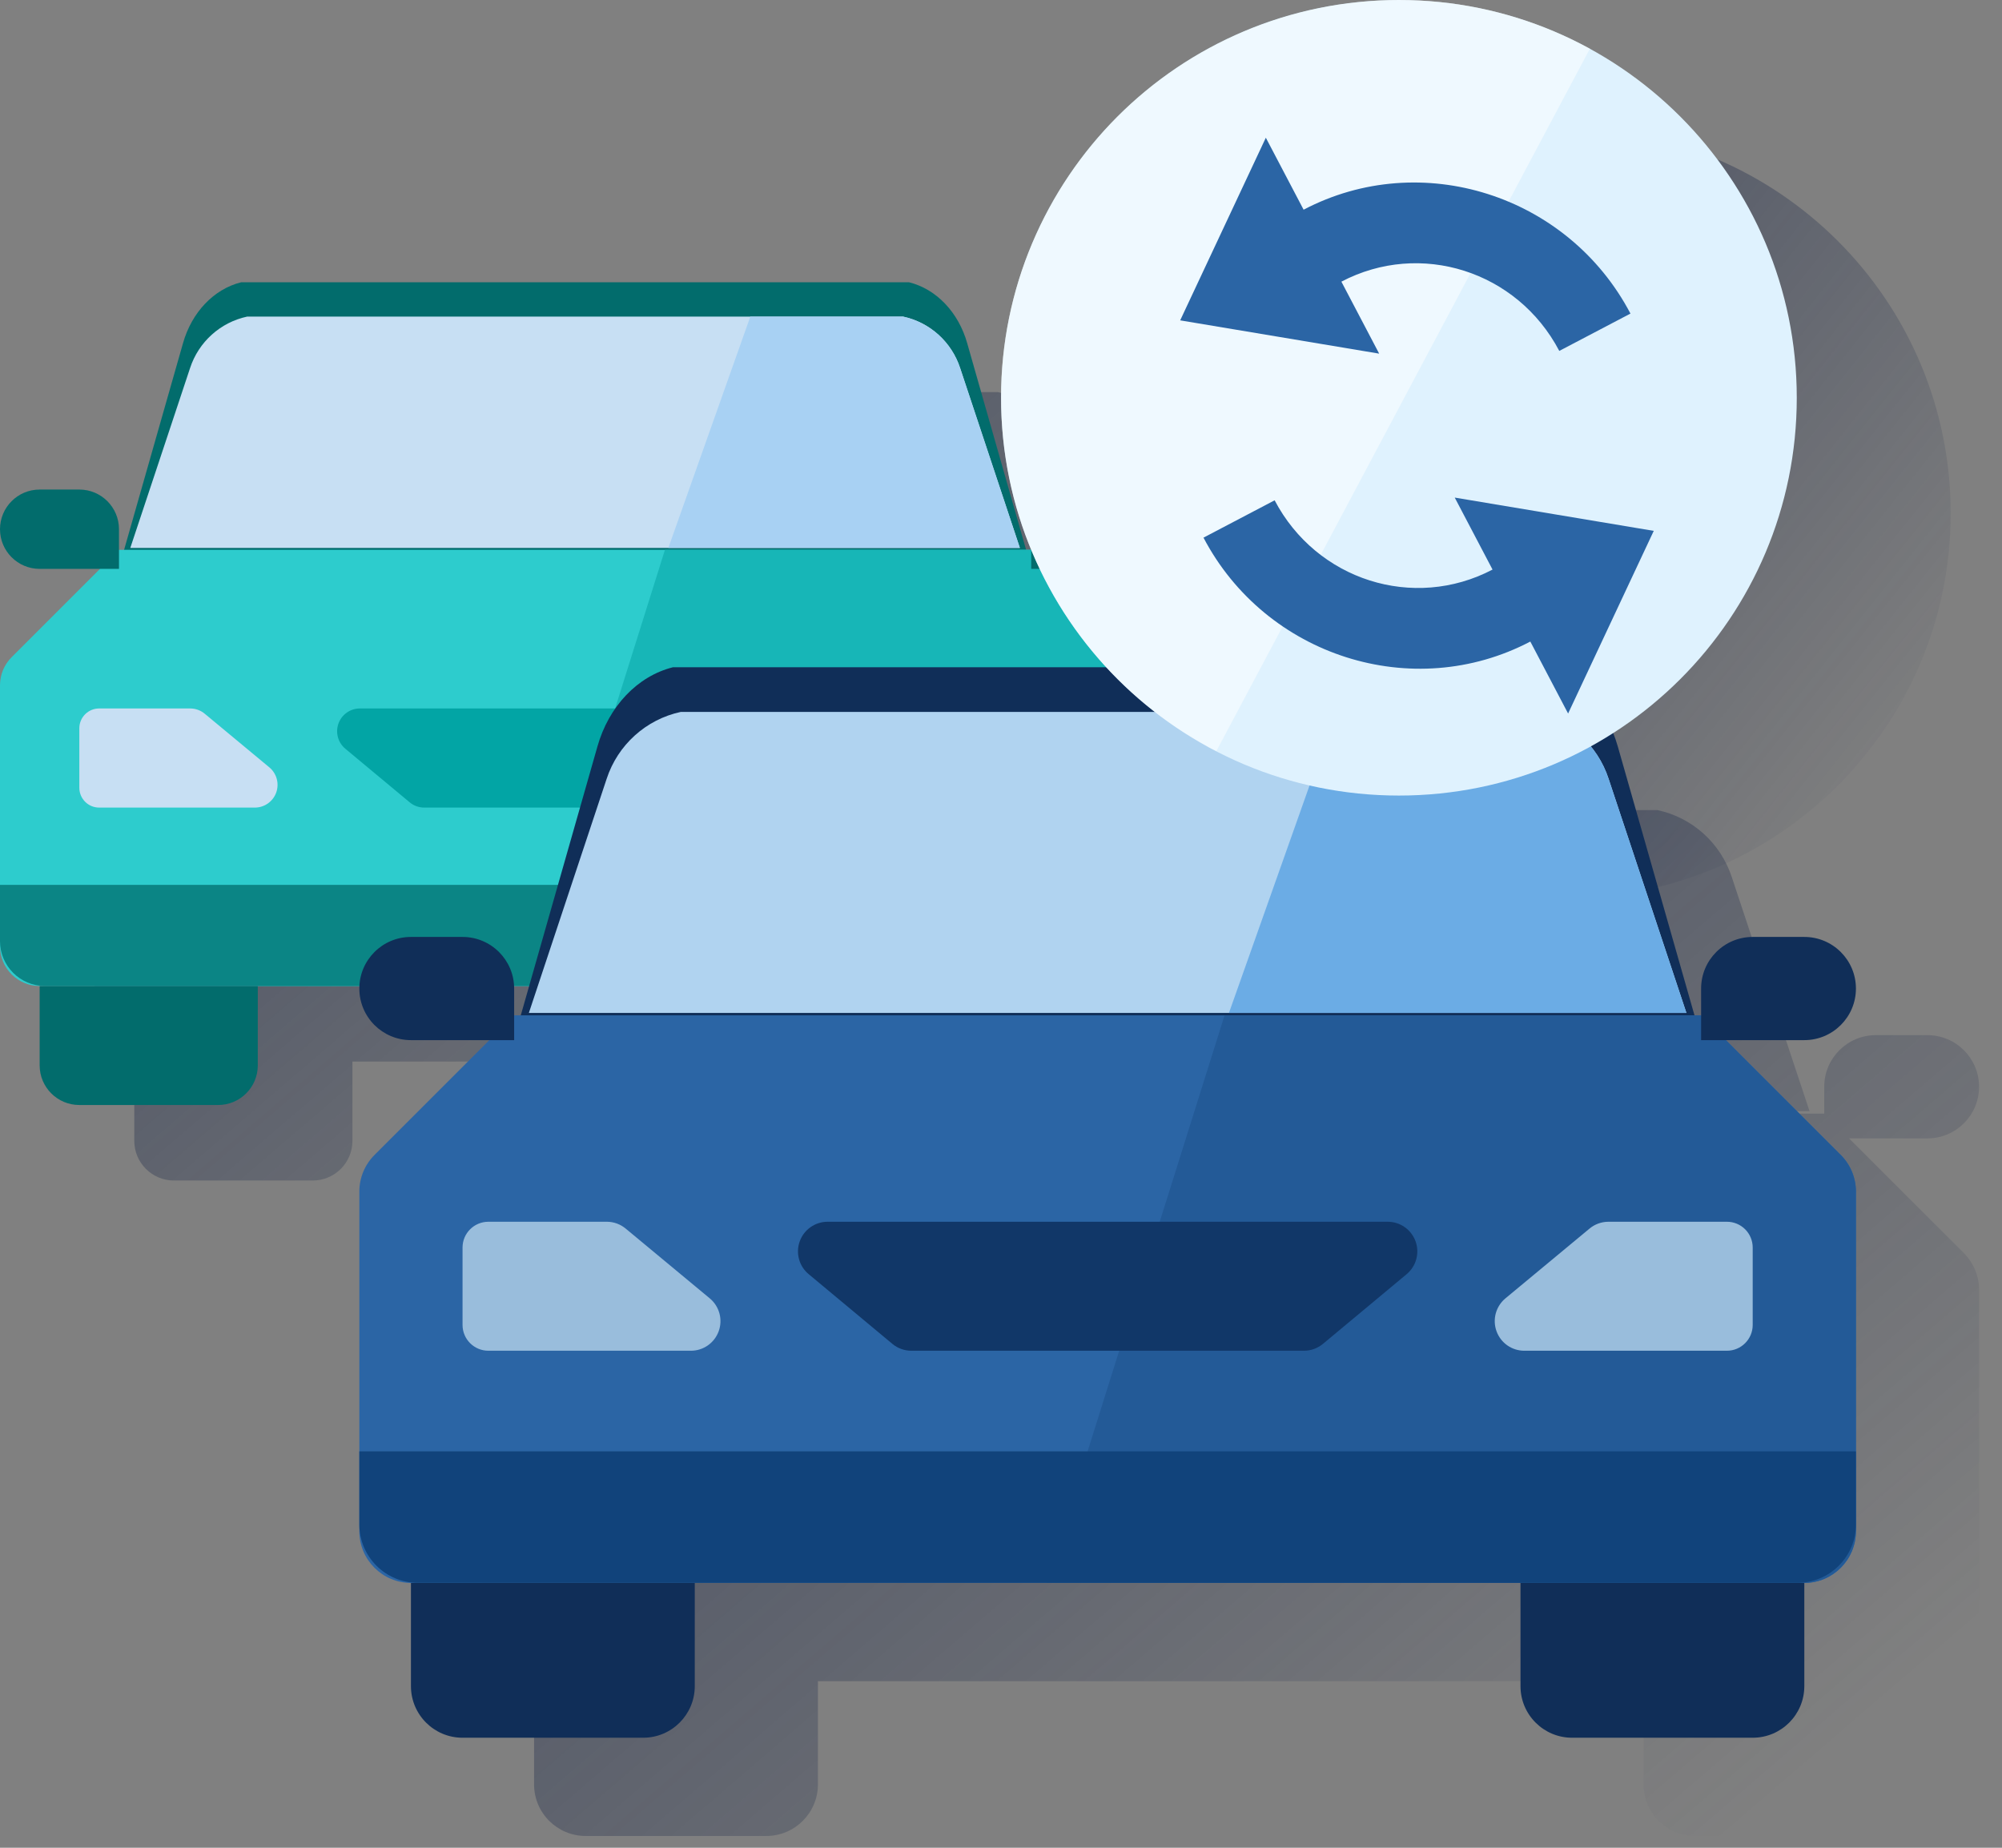 <svg width="78" height="72" viewBox="0 0 78 72" fill="none" xmlns="http://www.w3.org/2000/svg">
<rect x="0" y="0" width="78" height="72" fill="#808080" stroke="none"/>
<path fill-rule="evenodd" clip-rule="evenodd" d="M43.423 24.294L41.095 17.285C40.762 16.266 39.916 15.502 38.872 15.279H38.872H32.92H13.314C12.271 15.502 11.424 16.266 11.092 17.285L8.763 24.294L29.726 24.294L43.423 24.294ZM48.044 28.546L44.606 25.109H46.954C47.808 25.109 48.499 24.417 48.499 23.563C48.499 22.71 47.808 22.018 46.954 22.018H45.409C44.556 22.018 43.864 22.71 43.864 23.563V24.366H34.554H29.594H8.323V23.563C8.323 22.71 7.631 22.018 6.777 22.018H5.232C4.379 22.018 3.687 22.71 3.687 23.563C3.687 24.417 4.379 25.109 5.232 25.109H7.58L4.143 28.546C3.851 28.837 3.687 29.232 3.687 29.643V37.422H3.687V39.611C3.687 39.613 3.687 39.616 3.687 39.619V39.819C3.689 40.671 4.38 41.362 5.232 41.364L24.255 41.364H46.954L46.955 41.364C47.459 41.363 47.907 41.12 48.189 40.745C48.383 40.487 48.499 40.166 48.5 39.819V29.643C48.499 29.232 48.336 28.837 48.044 28.546H48.044ZM5.232 41.364H13.731V44.455C13.731 45.308 13.039 46 12.186 46H6.777C5.924 46 5.232 45.308 5.232 44.455V41.364ZM46.955 41.364H38.456V44.455C38.456 45.308 39.147 46 40.001 46H45.409C46.263 46 46.955 45.308 46.955 44.455V41.364Z" fill="url(#paint0_linear_121_57)"/>
<path fill-rule="evenodd" clip-rule="evenodd" d="M40.056 21.697L37.685 13.38C37.346 12.172 36.484 11.265 35.421 11H9.392C8.329 11.265 7.467 12.172 7.128 13.38L4.757 21.697H40.056Z" fill="#026C6C"/>
<path fill-rule="evenodd" clip-rule="evenodd" d="M30.867 21.425H40.177L44.357 25.605C44.649 25.895 44.813 26.29 44.813 26.702V36.877C44.81 37.73 44.12 38.42 43.267 38.422H1.545C0.693 38.42 0.003 37.73 0 36.877V26.702C0 26.29 0.164 25.895 0.456 25.605L4.636 21.425H30.867Z" fill="#2DCCCD"/>
<path d="M40.177 21.425H25.907L20.568 38.422H43.267C44.12 38.42 44.81 37.73 44.813 36.877V26.702C44.813 26.29 44.649 25.895 44.357 25.605L40.177 21.425Z" fill="#17B6B7"/>
<path fill-rule="evenodd" clip-rule="evenodd" d="M39.736 21.352L37.408 14.343C37.075 13.325 36.229 12.561 35.185 12.337H9.627C8.584 12.561 7.737 13.325 7.405 14.343L5.076 21.352H39.736Z" fill="#C7DFF3"/>
<path d="M37.408 14.343L39.736 21.352H26.039L29.233 12.337H35.185C36.229 12.561 37.075 13.325 37.408 14.343Z" fill="#A8D1F3"/>
<path fill-rule="evenodd" clip-rule="evenodd" d="M1.545 38.423H10.044V41.513C10.044 42.367 9.352 43.058 8.499 43.058H3.091C2.237 43.058 1.545 42.367 1.545 41.513V38.423Z" fill="#026C6C"/>
<path fill-rule="evenodd" clip-rule="evenodd" d="M34.769 38.423H43.268V41.513C43.268 42.367 42.576 43.058 41.722 43.058H36.314C35.461 43.058 34.769 42.367 34.769 41.513V38.423Z" fill="#026C6C"/>
<path fill-rule="evenodd" clip-rule="evenodd" d="M28.284 31.469H16.529C16.321 31.469 16.12 31.396 15.961 31.263L13.456 29.177C13.168 28.938 13.06 28.544 13.188 28.191C13.315 27.839 13.65 27.605 14.025 27.606H30.791C31.165 27.605 31.499 27.84 31.626 28.191C31.754 28.543 31.647 28.936 31.36 29.176L28.855 31.262C28.695 31.396 28.492 31.469 28.284 31.469Z" fill="#02A5A5"/>
<path fill-rule="evenodd" clip-rule="evenodd" d="M41.722 28.378V30.696C41.722 31.123 41.376 31.469 40.95 31.469H34.886C34.512 31.47 34.178 31.236 34.051 30.885C33.923 30.534 34.03 30.14 34.317 29.901L36.831 27.815C36.99 27.681 37.191 27.607 37.399 27.606H40.95C41.154 27.606 41.351 27.687 41.496 27.832C41.641 27.977 41.722 28.173 41.722 28.378Z" fill="#C7DFF3"/>
<path fill-rule="evenodd" clip-rule="evenodd" d="M3.091 28.378V30.696C3.091 31.123 3.437 31.469 3.863 31.469H9.925C10.299 31.47 10.633 31.236 10.761 30.885C10.888 30.534 10.781 30.14 10.494 29.901L7.981 27.815C7.823 27.682 7.624 27.608 7.417 27.606H3.863C3.437 27.606 3.091 27.952 3.091 28.378Z" fill="#C7DFF3"/>
<path fill-rule="evenodd" clip-rule="evenodd" d="M1.545 19.076H3.091C3.944 19.076 4.636 19.768 4.636 20.622V22.167H1.545C0.692 22.167 0 21.475 0 20.622C0 19.768 0.692 19.076 1.545 19.076Z" fill="#026C6C"/>
<path fill-rule="evenodd" clip-rule="evenodd" d="M43.267 22.167H40.177V20.622C40.177 19.768 40.869 19.077 41.722 19.077H43.267C44.121 19.077 44.813 19.768 44.813 20.622C44.813 21.475 44.121 22.167 43.267 22.167Z" fill="#026C6C"/>
<path d="M0 34.481H44.813V36.669C44.813 37.636 44.029 38.42 43.062 38.42H1.75C0.784 38.42 0 37.636 0 36.669V34.481Z" fill="#0B8585"/>
<path fill-rule="evenodd" clip-rule="evenodd" d="M61 35C69.284 35 76 28.284 76 20C76 11.716 69.284 5 61 5C52.716 5 46 11.716 46 20C46 28.284 52.716 35 61 35Z" fill="url(#paint1_linear_121_57)"/>
<path fill-rule="evenodd" clip-rule="evenodd" d="M64.579 31.567H64.579C65.937 31.858 67.038 32.852 67.472 34.177L70.501 43.297L70.501 43.297L52.678 43.297L25.403 43.297L28.432 34.177C28.865 32.852 29.966 31.858 31.324 31.567H56.835H64.579ZM76.513 48.83L72.04 44.358H75.095C76.206 44.358 77.106 43.458 77.106 42.347C77.106 41.237 76.206 40.336 75.095 40.336H73.085C71.974 40.336 71.074 41.237 71.074 42.347V43.392H58.96H52.507H24.829L24.829 42.347C24.829 41.237 23.929 40.336 22.819 40.336H20.808C19.698 40.336 18.797 41.237 18.797 42.347C18.797 43.458 19.698 44.358 20.808 44.358H23.863L19.39 48.83C19.011 49.209 18.798 49.722 18.797 50.258V60.38H18.797V63.227C18.797 63.23 18.797 63.233 18.797 63.236V63.498C18.801 64.607 19.699 65.505 20.808 65.509H45.56H75.096H75.096C75.513 65.507 75.9 65.38 76.221 65.161C76.754 64.8 77.104 64.19 77.106 63.498V50.258C77.106 49.722 76.892 49.209 76.513 48.83H76.513ZM20.808 65.509H31.867V69.53C31.867 70.641 30.966 71.541 29.856 71.541H22.819C21.708 71.541 20.808 70.641 20.808 69.53V65.509ZM75.096 65.509H64.037V69.53C64.037 70.641 64.937 71.541 66.048 71.541H73.085C74.195 71.541 75.096 70.641 75.096 69.53V65.509Z" fill="url(#paint2_linear_121_57)"/>
<path fill-rule="evenodd" clip-rule="evenodd" d="M66.12 39.918L63.034 29.097C62.593 27.525 61.471 26.345 60.089 26H26.22C24.837 26.345 23.715 27.525 23.274 29.097L20.189 39.918H66.12Z" fill="#102E58"/>
<path fill-rule="evenodd" clip-rule="evenodd" d="M54.163 39.564H66.277L71.716 45.003C72.095 45.381 72.309 45.895 72.309 46.431V59.671C72.305 60.78 71.407 61.678 70.298 61.681H16.011C14.902 61.678 14.003 60.78 14 59.671V46.431C14 45.895 14.214 45.381 14.593 45.003L20.032 39.564H54.163Z" fill="#2B65A5"/>
<path d="M66.277 39.564H47.71L40.763 61.681H70.298C71.407 61.678 72.305 60.78 72.309 59.671V46.431C72.309 45.895 72.095 45.381 71.716 45.003L66.277 39.564Z" fill="#235A97"/>
<path fill-rule="evenodd" clip-rule="evenodd" d="M65.704 39.47L62.674 30.35C62.241 29.025 61.14 28.031 59.782 27.74H26.527C25.169 28.031 24.068 29.025 23.635 30.35L20.605 39.47H65.704Z" fill="#B0D3F0"/>
<path d="M62.674 30.35L65.704 39.47H47.881L52.037 27.74H59.782C61.14 28.031 62.241 29.025 62.674 30.35Z" fill="#6BACE5"/>
<path fill-rule="evenodd" clip-rule="evenodd" d="M16.011 61.681H27.069V65.703C27.069 66.813 26.169 67.713 25.058 67.713H18.021C16.911 67.713 16.011 66.813 16.011 65.703V61.681Z" fill="#102E58"/>
<path fill-rule="evenodd" clip-rule="evenodd" d="M59.24 61.681H70.298V65.703C70.298 66.813 69.398 67.713 68.288 67.713H61.25C60.14 67.713 59.24 66.813 59.24 65.703V61.681Z" fill="#102E58"/>
<path fill-rule="evenodd" clip-rule="evenodd" d="M50.802 52.633H35.507C35.237 52.633 34.975 52.539 34.768 52.366L31.509 49.651C31.133 49.341 30.993 48.827 31.159 48.369C31.325 47.91 31.761 47.605 32.249 47.607H54.064C54.551 47.606 54.985 47.911 55.151 48.368C55.317 48.826 55.178 49.338 54.804 49.65L51.545 52.364C51.337 52.538 51.074 52.634 50.802 52.633Z" fill="#113768"/>
<path fill-rule="evenodd" clip-rule="evenodd" d="M68.287 48.612V51.628C68.287 52.183 67.837 52.633 67.282 52.633H59.392C58.906 52.635 58.471 52.331 58.306 51.873C58.14 51.416 58.279 50.904 58.652 50.593L61.923 47.879C62.13 47.704 62.392 47.608 62.663 47.607H67.282C67.549 47.607 67.805 47.713 67.993 47.901C68.182 48.09 68.287 48.345 68.287 48.612Z" fill="#99BDDC"/>
<path fill-rule="evenodd" clip-rule="evenodd" d="M18.021 48.612V51.628C18.021 52.183 18.472 52.633 19.027 52.633H26.915C27.401 52.635 27.835 52.331 28.001 51.873C28.167 51.416 28.028 50.904 27.654 50.593L24.384 47.879C24.179 47.706 23.92 47.609 23.651 47.607H19.027C18.472 47.607 18.021 48.057 18.021 48.612Z" fill="#99BDDC"/>
<path fill-rule="evenodd" clip-rule="evenodd" d="M16.011 36.509H18.021C19.132 36.509 20.032 37.409 20.032 38.52V40.53H16.011C14.9 40.53 14 39.63 14 38.52C14 37.409 14.9 36.509 16.011 36.509Z" fill="#102E58"/>
<path fill-rule="evenodd" clip-rule="evenodd" d="M70.298 40.53H66.277V38.52C66.277 37.409 67.177 36.509 68.287 36.509H70.298C71.408 36.509 72.309 37.409 72.309 38.52C72.309 39.63 71.408 40.53 70.298 40.53Z" fill="#102E58"/>
<path d="M14 56.553H72.309V59.4C72.309 60.657 71.289 61.677 70.031 61.677H16.278C15.02 61.677 14 60.657 14 59.4V56.553Z" fill="#11437B"/>
<path d="M70.004 15.501C70.004 24.067 63.07 31 54.504 31C45.937 31 39.003 24.067 39.003 15.501C39.003 6.934 45.937 0 54.504 0C63.07 0 70.004 6.947 70.004 15.501Z" fill="#DFF2FE"/>
<path opacity="0.5" d="M61.944 1.898C54.428 -2.201 45.014 0.557 40.901 8.073C36.789 15.589 39.573 25.003 47.076 29.103C47.177 29.166 47.291 29.216 47.392 29.267" fill="white"/>
<path d="M63.524 12.219C61.095 7.591 55.364 5.769 50.79 8.171L49.318 5.366L45.981 12.483L53.734 13.78L52.262 10.975C55.339 9.36 59.117 10.561 60.751 13.674L63.524 12.219ZM64.432 20.686L56.678 19.389L58.151 22.194C55.073 23.809 51.295 22.608 49.661 19.495L46.889 20.95C49.318 25.578 55.048 27.4 59.623 24.999L61.095 27.803L64.432 20.686Z" fill="#2B65A5"/>
<defs>
<linearGradient id="paint0_linear_121_57" x1="20.033" y1="16.177" x2="43.665" y2="43.657" gradientUnits="userSpaceOnUse">
<stop stop-color="#192647" stop-opacity="0.5"/>
<stop offset="1" stop-color="#192647" stop-opacity="0"/>
</linearGradient>
<linearGradient id="paint1_linear_121_57" x1="56.943" y1="5.878" x2="79.696" y2="24.016" gradientUnits="userSpaceOnUse">
<stop stop-color="#192647" stop-opacity="0.5"/>
<stop offset="1" stop-color="#192647" stop-opacity="0"/>
</linearGradient>
<linearGradient id="paint2_linear_121_57" x1="40.066" y1="32.737" x2="70.815" y2="68.493" gradientUnits="userSpaceOnUse">
<stop stop-color="#192647" stop-opacity="0.5"/>
<stop offset="1" stop-color="#192647" stop-opacity="0"/>
</linearGradient>
</defs>
</svg>
